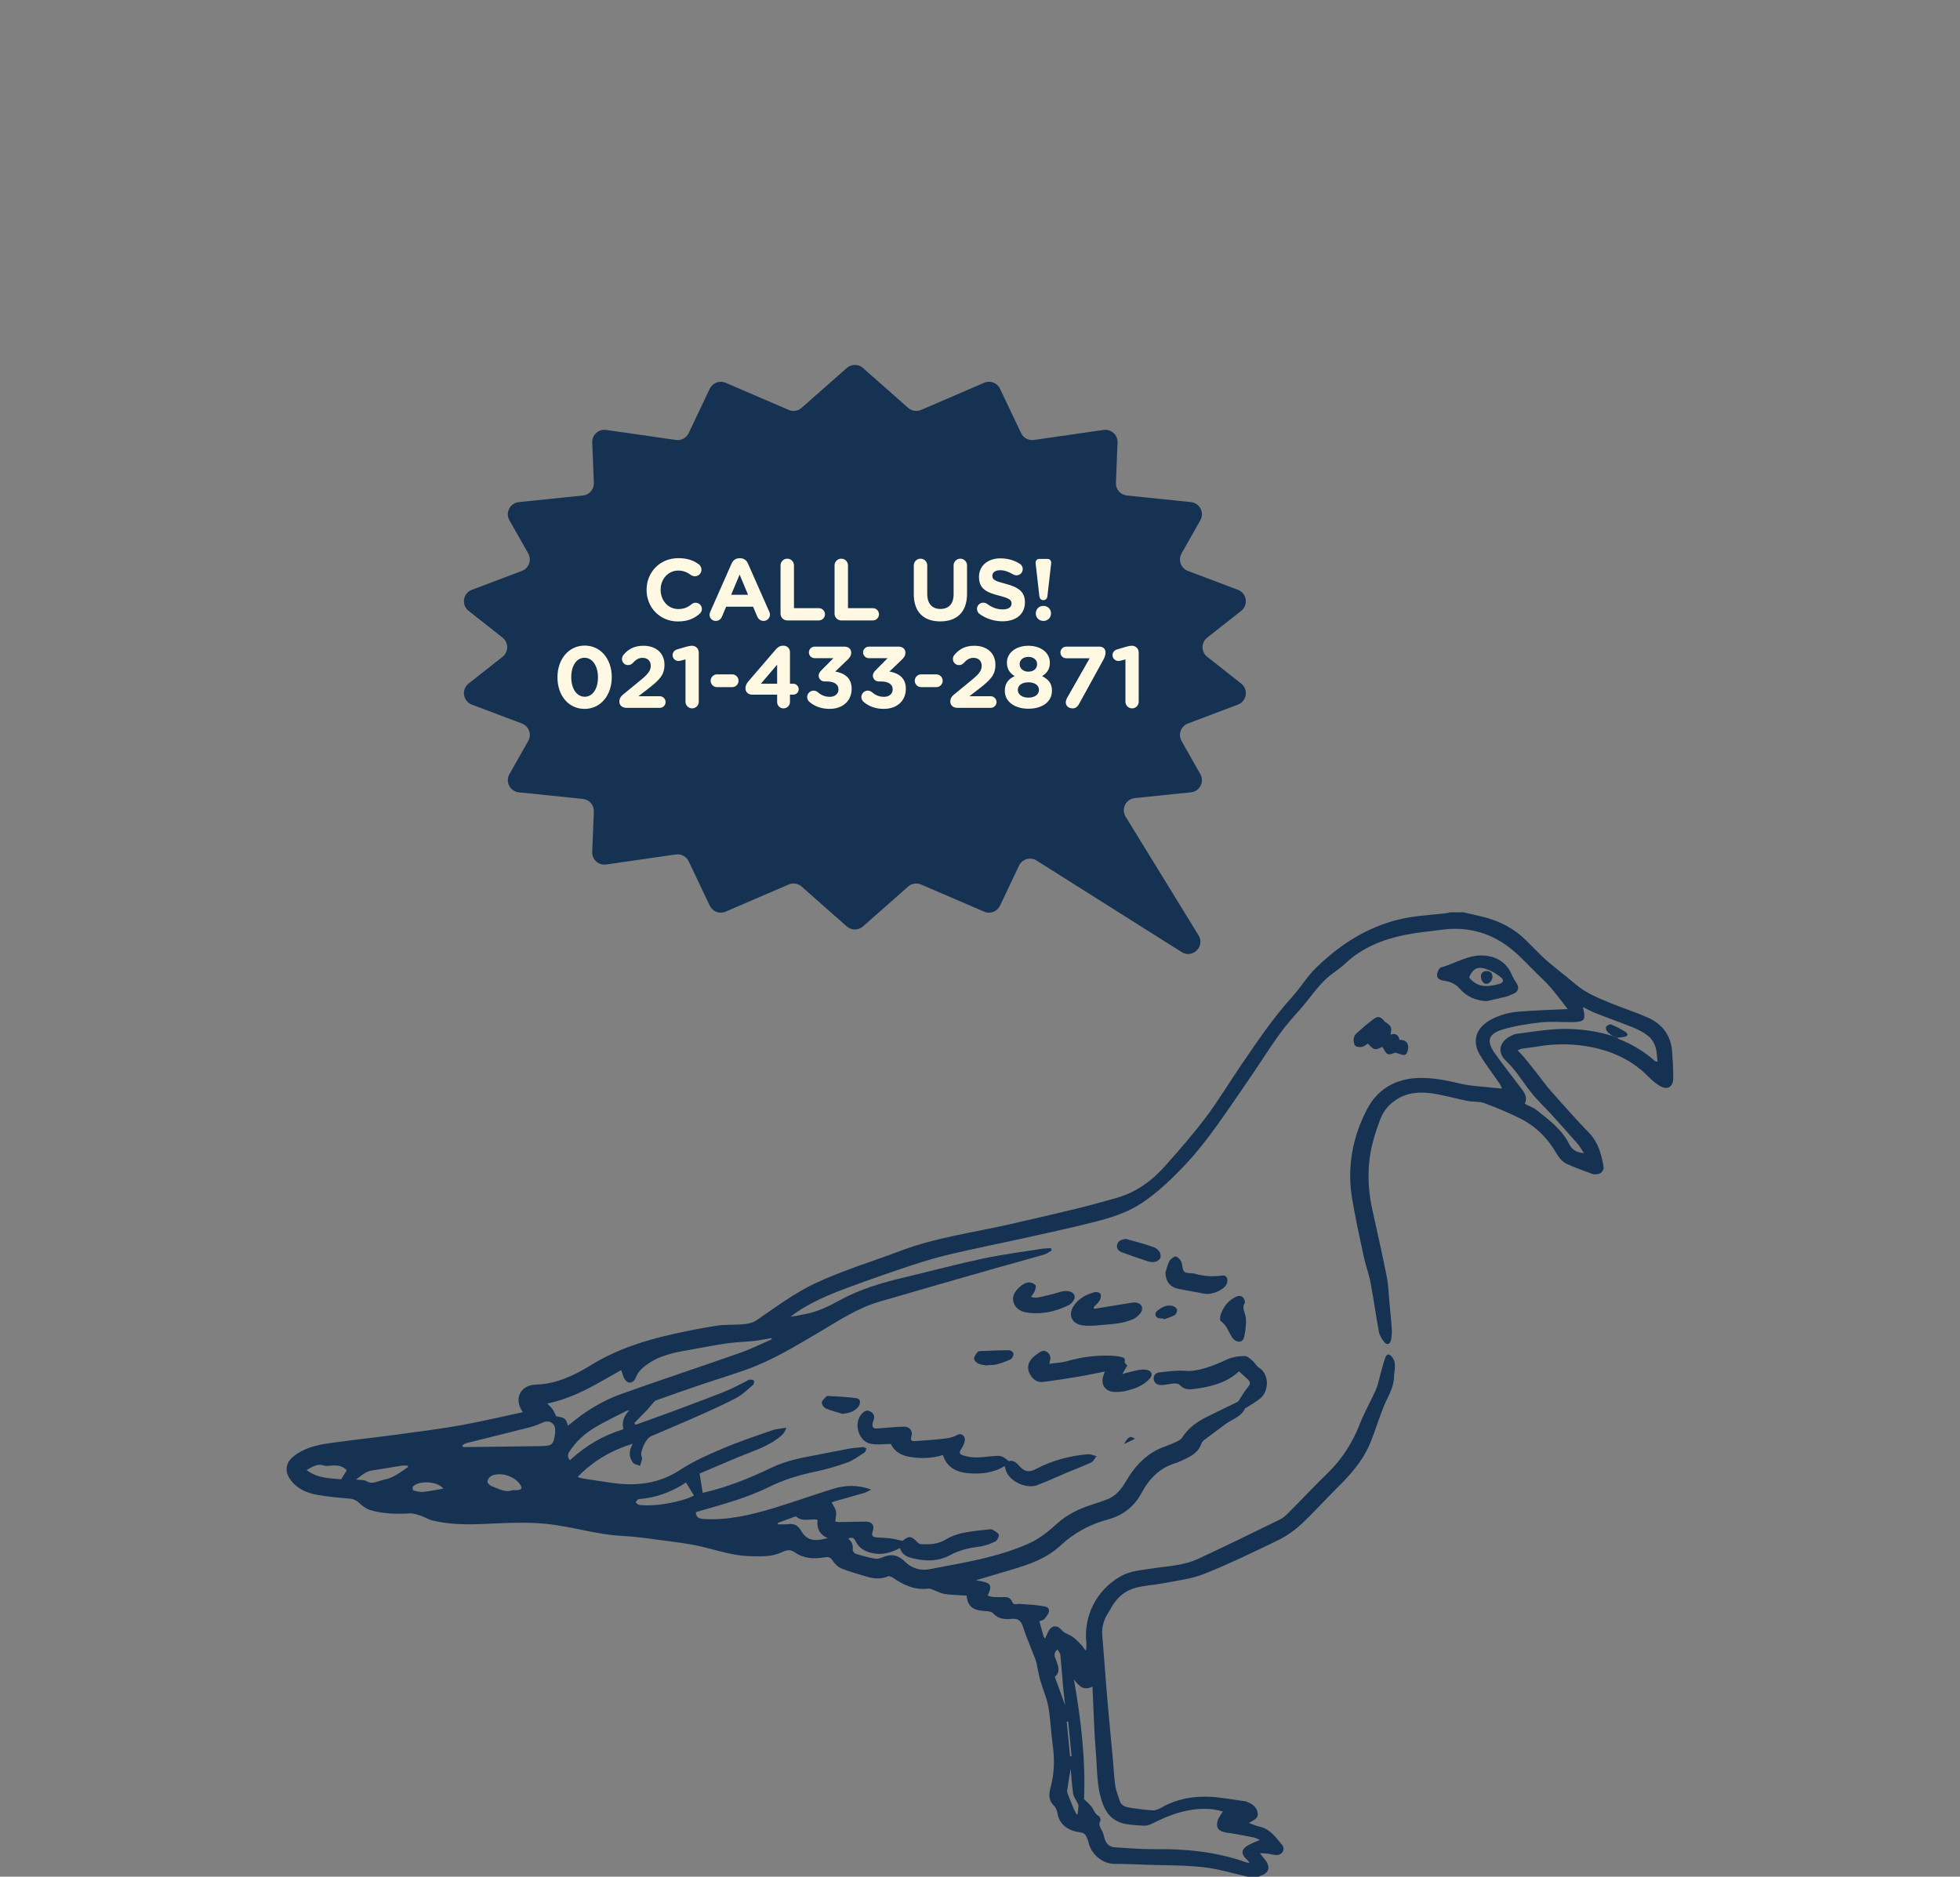 <svg xmlns="http://www.w3.org/2000/svg" fill="none" viewBox="0 0 376 360" height="360" width="376">
<rect x="0" y="0" width="376" height="360" fill="#808080" stroke="none"/>
<g clip-path="url(#clip0_302_2505)">
<path fill="#163253" d="M280.686 175C281.979 175.295 283.28 175.565 284.565 175.892C287.68 176.684 290.462 178.096 292.756 180.384C293.904 181.529 295.02 182.705 296.209 183.804C297.186 184.707 298.245 185.524 299.275 186.373C300.234 187.163 301.226 187.92 302.164 188.735C304.208 190.511 306.679 191.488 309.133 192.486C311.441 193.423 313.823 194.181 316.097 195.188C318.915 196.436 320.557 198.645 320.781 201.775C320.9 203.424 320.998 205.076 320.998 206.728C320.998 208.533 319.897 209.186 318.363 208.275C317.539 207.786 316.8 207.12 316.121 206.433C313.115 203.392 309.363 201.681 305.288 200.866C301.889 200.187 298.383 200.155 294.916 200.753C293.934 200.923 292.937 201.011 291.951 201.162C291.717 201.197 291.501 201.333 291.129 201.481C291.582 201.96 291.979 202.338 292.326 202.757C293.159 203.768 293.974 204.794 294.786 205.821C295.614 206.872 296.387 207.971 297.259 208.981C298.892 210.869 300.573 212.717 302.251 214.567C303.111 215.516 304.008 216.43 304.89 217.358C306.585 219.136 307.196 221.382 307.614 223.702C307.757 224.491 307.162 225.204 306.362 225.251C306.053 225.27 305.712 225.281 305.431 225.178C303.801 224.57 302.153 223.992 300.571 223.271C299.322 222.699 298.734 221.446 298.021 220.343C296.398 217.834 294.262 215.845 291.589 214.529C289.367 213.436 287.073 212.463 284.748 211.605C283.779 211.247 282.635 211.405 281.595 211.2C279.334 210.754 277.11 210.105 274.837 209.76C272.394 209.39 269.936 209.546 267.798 210.976C266.441 211.885 265.398 213.097 264.793 214.695C263.749 217.448 262.897 220.249 262.642 223.179C262.39 226.083 262.597 228.981 263.223 231.842C264.175 236.187 265.161 240.525 266.028 244.888C266.348 246.501 266.384 248.172 266.541 249.819C266.701 251.497 266.886 253.176 266.989 254.859C267.034 255.596 266.989 256.36 266.837 257.081C266.657 257.922 266.03 258.086 265.515 257.414C265.074 256.84 264.646 256.153 264.518 255.461C263.941 252.369 263.532 249.245 262.942 246.154C262.606 244.391 261.969 242.686 261.59 240.93C260.812 237.317 260.026 233.701 259.404 230.058C258.365 223.977 259.434 218.147 262.269 212.74C264.164 209.126 267.383 207.099 271.557 206.813C274.494 206.612 277.317 207.205 280.166 207.871C282.339 208.379 284.618 208.439 286.852 208.697C287.218 208.738 287.585 208.763 288.14 208.814C287.936 208.4 287.821 208.067 287.629 207.788C286.394 205.989 285.039 204.263 283.919 202.396C282.322 199.735 283.129 197.217 285.857 195.679C287.576 194.71 289.45 194.208 291.376 194.053C294.607 193.795 297.849 193.711 300.747 193.57C299.84 192.414 298.732 190.925 297.535 189.51C296.75 188.582 295.859 187.743 294.98 186.9C293.069 185.061 291.301 183.013 289.173 181.468C285.497 178.798 281.269 177.731 276.697 178.333C274.318 178.645 271.917 178.864 269.568 179.332C265.287 180.189 261.319 181.768 258.069 184.833C257.298 185.56 256.42 186.179 255.562 186.808C253.121 188.594 251.562 191.172 249.607 193.391C248.141 195.056 246.644 196.713 245.358 198.515C243.151 201.609 241.141 204.845 238.968 207.965C235.262 213.287 231.767 218.771 227.286 223.514C224.773 226.173 222.138 228.708 219.086 230.745C216.278 232.619 213.067 233.615 209.836 234.433C205.429 235.549 200.978 236.502 196.539 237.486C191.913 238.512 187.267 239.436 182.652 240.51C180.141 241.094 177.651 241.809 175.202 242.616C171.127 243.96 167.072 245.373 163.045 246.856C159.1 248.309 155.194 249.875 151.637 252.579C152.223 252.491 152.647 252.44 153.066 252.363C153.496 252.284 153.918 252.164 154.348 252.09C156.81 251.667 158.978 250.583 161.157 249.388C165.055 247.25 169.315 246.028 173.63 245.003C178.627 243.815 183.593 242.488 188.614 241.417C192.298 240.633 196.049 240.158 199.772 239.566C200.379 239.47 201.001 239.464 201.616 239.419C201.661 239.569 201.706 239.722 201.751 239.872C201.274 240.14 200.828 240.512 200.317 240.659C197.159 241.574 193.983 242.419 190.822 243.322C183.43 245.437 176.037 247.549 168.659 249.709C164.535 250.916 160.989 253.276 157.332 255.436C152.715 258.165 148.127 260.983 143.03 262.782C140.297 263.747 137.522 264.59 134.775 265.52C131.803 266.527 128.835 267.555 125.883 268.618C125.544 268.74 125.295 269.139 125.028 269.431C124.72 269.766 124.458 270.14 124.144 270.468C123.337 271.305 122.511 272.124 121.693 272.952C121.778 273.069 121.863 273.185 121.947 273.302C124.123 272.517 126.306 271.751 128.474 270.944C132.008 269.627 135.544 268.32 139.051 266.933C140.47 266.373 141.812 265.614 143.188 264.944C143.384 264.848 143.573 264.671 143.773 264.66C144.059 264.643 144.459 264.651 144.61 264.822C144.732 264.963 144.668 265.484 144.504 265.624C143.465 266.508 142.472 267.511 141.284 268.14C138.809 269.45 136.24 270.585 133.678 271.725C130.747 273.031 127.78 274.262 124.835 275.54C123.949 275.924 122.82 278.303 123.041 279.244C123.092 279.456 123.197 279.684 123.16 279.883C123.079 280.322 122.922 280.745 122.796 281.174C122.345 280.996 121.744 280.941 121.472 280.614C120.779 279.778 120.626 278.764 121.041 277.715C121.129 277.493 121.226 277.275 121.365 276.946C117.312 278.22 113.829 280.188 110.801 283.333C111.248 283.461 111.491 283.559 111.746 283.599C113.714 283.903 115.678 284.221 117.651 284.487C122.206 285.098 126.472 284.594 130.474 281.965C133.011 280.297 135.854 279.05 138.664 277.855C141.758 276.539 144.958 275.474 148.135 274.364C148.923 274.087 149.797 274.055 150.859 273.87C150.465 275.067 149.733 275.559 149.049 276.055C146.847 277.655 144.251 278.427 141.778 279.456C139.307 280.484 136.851 281.543 134.208 282.667C134.419 283.973 134.615 285.185 134.807 286.374C139.558 285.275 143.801 283.563 147.941 281.566C150.698 280.235 153.664 279.644 156.646 279.101C158.666 278.734 160.672 278.289 162.693 277.924C163.611 277.757 164.548 277.674 165.479 277.599C165.72 277.58 165.975 277.742 166.224 277.821C166.105 278.092 166.063 278.481 165.854 278.615C164.783 279.306 163.735 280.107 162.557 280.537C160.574 281.263 158.523 281.86 156.455 282.291C153.386 282.93 150.431 283.809 147.609 285.204C143.398 287.285 138.875 288.524 134.376 289.807C134.078 289.892 133.784 289.99 133.486 290.084C133.531 290.98 133.944 291.3 134.851 291.364C139.482 291.693 143.901 290.647 148.265 289.335C152.108 288.179 155.892 286.82 159.724 285.622C162.028 284.901 164.463 284.754 167.115 285.744C166.546 286.028 166.209 286.262 165.835 286.371C163.93 286.928 162.012 287.451 160.101 287.995C159.896 288.053 159.705 288.157 159.549 288.221C159.845 288.808 160.256 289.339 160.369 289.926C160.482 290.511 160.299 291.153 160.24 291.853C160.459 291.894 160.693 291.977 160.925 291.973C162.616 291.951 164.305 291.904 165.996 291.881C167.249 291.864 167.82 292.561 167.424 293.735C167.161 294.514 167.338 294.864 168.143 294.915C169.015 294.971 169.892 294.986 170.759 295.096C171.511 295.192 172.25 295.391 173.138 295.576C174.409 294.555 174.833 294.591 176.052 295.912C176.201 296.074 176.471 296.198 176.691 296.21C178.328 296.289 179.937 296.227 181.404 295.335C183.926 293.801 186.81 293.742 189.617 293.389C189.864 293.359 190.17 293.313 190.36 293.424C190.824 293.697 191.483 293.991 191.595 294.403C191.693 294.772 191.274 295.545 190.89 295.724C189.892 296.187 188.807 296.581 187.721 296.71C185.807 296.94 184.002 297.386 182.298 298.303C179.9 299.594 177.381 299.522 174.821 298.852C173.786 298.581 172.987 298.069 172.638 296.955C170.884 297.898 169.083 298.38 167.138 297.887C165.852 297.559 164.761 296.931 164.161 295.687C163.847 295.034 163.441 294.774 162.725 295.165C163.424 295.72 163.69 296.415 163.585 297.311C163.556 297.542 163.909 297.975 164.167 298.056C165.358 298.427 166.571 298.758 167.796 298.989C168.25 299.076 168.808 298.956 169.242 298.76C170.893 298.018 172.256 298.229 173.585 299.552C174.882 300.843 176.539 301.374 178.405 301.001C182.009 300.282 185.647 299.701 189.206 298.807C192.041 298.094 194.88 297.217 197.529 296.003C199.444 295.124 201.184 293.72 202.762 292.288C204.843 290.398 207.259 289.307 209.874 288.501C210.675 288.255 211.463 287.957 212.253 287.673C214.036 287.033 215.113 285.686 216.034 284.099C217.801 281.062 220.14 278.626 223.573 277.439C224.31 277.183 225.034 276.878 225.735 276.537C226.119 276.351 226.564 276.118 226.775 275.777C227.931 273.921 229.633 272.734 231.528 271.783C233.467 270.81 235.433 269.894 237.381 268.938C237.539 268.859 237.654 268.667 237.76 268.507C238.253 267.767 238.674 266.967 239.241 266.29C239.939 265.456 239.986 265.17 239.185 264.425C238.708 263.981 238.223 263.544 237.701 263.066C235.17 265.368 232.003 266.1 228.713 266.486C227.774 266.597 226.943 266.384 226.255 265.618C226.044 265.383 225.488 265.373 225.1 265.4C224.33 265.454 223.569 265.682 222.8 265.695C222.066 265.708 221.407 265.356 221.326 264.547C221.248 263.781 221.723 263.311 222.498 263.247C224.078 263.115 225.678 262.818 227.237 262.959C228.604 263.085 229.848 262.827 231.081 262.466C232.449 262.065 233.797 261.54 235.079 260.913C236.265 260.333 237.511 260.123 238.768 260.123C239.271 260.123 239.82 260.633 240.267 261.007C240.712 261.38 240.977 261.993 241.454 262.294C243.641 263.674 243.385 266.907 241.78 268.241C240.951 268.93 239.982 269.453 239.073 270.048C239 270.097 238.866 270.105 238.838 270.167C238.073 271.864 236.265 272.263 234.957 273.28C233.652 274.292 232.299 275.241 230.988 276.244C230.751 276.424 230.534 276.709 230.442 276.989C229.95 278.461 228.762 279.195 227.48 279.821C226.809 280.151 226.123 280.474 225.412 280.696C222.411 281.634 220.425 283.698 218.996 286.382C217.591 289.019 215.386 290.712 212.564 291.469C209.071 292.406 206.028 294.053 203.403 296.509C200.764 298.978 197.448 300.085 194.089 301.097C191.745 301.805 189.397 302.49 187.219 303.137C190.107 303.568 190.452 303.954 189.474 306.086C189.864 306.184 190.222 306.335 190.588 306.356C191.276 306.395 191.97 306.363 192.66 306.357C193.335 306.354 193.881 306.521 194.149 307.24C194.454 308.055 195.172 307.605 195.704 307.667C196.615 307.775 197.533 307.793 198.447 307.872C198.91 307.912 199.367 308.021 199.83 308.068C200.477 308.136 201.261 308.238 201.24 308.985C201.225 309.525 200.733 310.093 200.351 310.567C200.164 310.799 199.746 310.844 199.386 310.991C199.655 311.96 199.915 312.912 200.187 313.861C200.219 313.972 200.313 314.062 200.481 314.32C200.711 313.816 200.89 313.424 201.069 313.033C201.614 311.83 202.733 311.606 203.584 312.613C204.074 313.195 204.683 313.396 205.314 313.714C206.157 314.14 206.824 314.936 207.516 315.624C207.787 315.895 207.919 316.306 208.345 316.639C208.37 316.153 208.46 315.662 208.406 315.186C207.812 309.946 210.396 304.953 215.016 302.351C216.79 301.351 218.76 301.223 220.692 300.917C223.765 300.431 226.951 300.365 229.818 299.038C235.104 296.592 240.331 294.021 245.566 291.467C246.141 291.187 246.655 290.728 247.113 290.266C249.675 287.688 252.161 285.033 254.768 282.501C257.538 279.814 259.496 276.661 260.897 273.082C261.768 270.859 262.967 268.767 263.951 266.585C264.301 265.808 264.454 264.94 264.689 264.112C265.044 262.863 265.323 261.585 265.773 260.371C266.041 259.646 266.544 259.678 267.036 260.294C267.985 261.476 267.455 262.791 267.43 264.077C267.389 266.23 266.205 267.95 265.436 269.837C264.437 272.288 263.717 274.857 262.654 277.277C261.253 280.467 258.927 283.019 256.471 285.454C254.161 287.745 251.994 290.184 249.609 292.391C248.299 293.605 246.77 294.68 245.166 295.461C240.508 297.73 235.829 299.987 231.022 301.91C228.576 302.889 225.844 303.181 223.226 303.7C221.484 304.046 219.684 304.122 217.967 304.549C215.844 305.078 214.27 306.45 213.192 308.362C213.024 308.661 212.864 308.966 212.675 309.254C211.797 310.598 211.32 312.034 211.459 313.671C211.725 316.778 211.932 319.891 212.178 323C212.311 324.713 212.464 326.425 212.62 328.136C212.915 331.369 213.22 334.602 213.518 337.836C213.663 339.42 213.731 341.014 213.963 342.586C214.102 343.525 214.502 344.425 214.768 345.349C215.088 346.459 216.027 346.66 216.96 346.798C218.379 347.007 219.806 347.216 221.237 347.266C221.803 347.287 222.425 346.96 222.947 346.664C225.699 345.106 228.713 344.568 231.792 344.662C234.18 344.735 236.555 345.228 238.934 345.542C239.083 345.563 239.222 345.657 239.369 345.712C240.37 346.086 241.136 346.722 241.277 347.818C241.415 348.889 240.436 349.145 239.581 349.702C240.353 349.969 240.985 350.259 241.648 350.404C243.665 350.844 244.734 352.459 245.926 353.868C246.64 354.712 246.024 355.818 244.904 355.843C244.355 355.856 243.803 355.662 243.249 355.59C242.812 355.534 242.369 355.523 241.69 355.476C242.178 356.102 242.485 356.484 242.776 356.876C243.765 358.208 243.415 359.302 241.844 359.812C241.711 359.855 241.59 359.938 241.462 360.002H239.388C236.542 359.371 233.724 358.494 230.843 358.173C227.303 357.777 223.712 357.838 220.142 357.713C218.012 357.64 215.88 357.54 213.748 357.538C211.32 357.536 209.263 355.47 208.839 353.498C208.749 353.078 208.579 352.666 208.394 352.276C208.136 351.732 207.719 351.559 207.073 351.469C205.158 351.205 203.203 350.2 202.82 347.648C202.745 347.148 202.422 346.613 202.064 346.239C201.026 345.153 201.271 343.884 201.585 342.701C202.304 339.989 202.319 337.29 201.925 334.535C201.585 332.161 201.538 329.741 201.11 327.387C200.797 325.661 200.04 324.018 199.555 322.319C199.25 321.25 199.09 320.139 198.85 319.05C198.784 318.75 198.688 318.457 198.577 318.173C197.991 316.676 197.387 315.186 196.809 313.688C196.543 312.997 196.358 312.273 196.064 311.593C195.721 310.799 195.148 310.451 194.2 310.534C192.873 310.648 191.572 310.662 190.501 309.463C190.109 309.022 189.11 309.084 188.379 308.994C186.433 308.751 185.66 308.025 185.412 306.073C184.03 305.983 182.624 305.979 181.246 305.77C180.424 305.646 179.651 305.198 178.85 304.91C178.601 304.822 178.326 304.692 178.083 304.726C175.521 305.076 173.385 304.076 171.355 302.686C171.081 302.497 170.627 302.275 170.39 302.377C168.974 302.983 167.575 302.831 166.175 302.411C164.597 301.939 162.995 301.513 161.473 300.894C160.795 300.619 160.142 300.013 159.747 299.388C159.321 298.715 158.895 298.606 158.201 298.732C156.203 299.093 154.208 298.989 152.517 297.809C151.573 297.151 150.876 297.33 150.014 297.745C148.114 298.668 146.061 298.557 144.035 298.523C140.817 298.47 137.788 297.45 134.696 296.707C132.157 296.097 129.537 295.811 126.941 295.463C124.4 295.122 121.851 294.759 119.293 294.623C114.332 294.36 109.591 292.781 104.686 292.306C101.613 292.009 98.486 292.081 95.395 292.222C91.227 292.412 87.072 292.673 82.972 291.669C82.167 291.471 81.438 290.985 80.642 290.729C79.96 290.509 79.227 290.272 78.529 290.312C75.979 290.453 73.447 290.391 70.995 289.664C70.225 289.436 69.515 288.861 68.904 288.303C68.365 287.81 67.856 287.539 67.108 287.479C65.025 287.308 62.934 287.116 60.877 286.755C58.845 286.397 56.985 285.592 55.705 283.832C54.585 282.292 54.777 280.627 56.234 279.432C58.242 277.787 60.672 277.196 63.147 276.848C67.539 276.229 71.95 275.754 76.346 275.165C80.363 274.627 84.388 274.115 88.375 273.404C92.345 272.694 96.273 271.751 100.309 270.893C98.503 268.4 99.757 265.701 102.786 265.607C106.826 265.481 110.256 263.783 113.512 261.784C118.302 258.845 123.514 257.181 128.913 255.956C131.737 255.316 134.583 254.755 137.443 254.309C139.011 254.064 140.632 254.17 142.223 254.047C143.281 253.967 144.253 253.859 145.26 253.172C148.915 250.673 152.519 247.969 156.502 246.115C161.739 243.678 167.325 241.995 172.744 239.946C179.493 237.392 186.629 236.453 193.61 234.866C197.83 233.906 202.051 232.939 206.257 231.913C208.941 231.258 211.612 230.536 214.266 229.77C217.982 228.699 221.001 226.495 223.522 223.651C226.221 220.608 228.915 217.542 231.354 214.294C233.803 211.031 235.901 207.508 238.212 204.137C241.23 199.737 244.195 195.299 247.799 191.326C249.434 189.525 250.699 187.368 252.433 185.68C257.854 180.403 264.135 176.669 271.826 175.757C273.657 175.54 275.495 175.384 277.329 175.188C277.628 175.156 277.923 175.068 278.219 175.004C279.035 175.004 279.853 175.004 280.669 175.004L280.686 175ZM310.274 199.061C310.359 199.142 310.428 199.259 310.53 199.3C313.081 200.311 315.411 201.679 317.458 203.518C317.554 203.604 317.729 203.602 317.976 203.67C317.85 202.658 317.863 201.698 317.582 200.832C317.345 200.096 316.896 199.319 316.312 198.832C315.49 198.145 314.502 197.599 313.505 197.191C311.09 196.201 308.621 195.342 306.189 194.392C305.367 194.07 304.59 193.634 303.65 193.182C303.746 193.594 303.814 193.824 303.851 194.061C304.102 195.628 303.867 195.918 302.232 196.048C301.951 196.071 301.667 196.073 301.386 196.075C299.44 196.078 297.474 195.909 295.553 196.123C293.118 196.394 290.656 196.776 288.313 197.471C285.457 198.316 285.084 199.722 286.818 202.133C288.366 204.286 289.998 206.378 291.606 208.488C292.351 209.465 293.152 210.41 292.498 211.731C293.308 212.152 294.13 212.437 294.777 212.945C297.176 214.832 299.644 216.665 301.058 219.513C301.569 220.542 302.462 221.105 303.859 221.195C303.378 220.484 303.052 219.878 302.611 219.374C300.969 217.493 299.301 215.636 297.621 213.79C296.34 212.382 294.931 211.078 293.749 209.595C292.125 207.555 290.82 205.294 288.878 203.463C287.15 201.832 287.653 199.852 289.789 198.739C290.143 198.555 290.53 198.374 290.918 198.322C293.393 197.994 295.865 197.59 298.353 197.431C301.448 197.234 304.536 197.516 307.567 198.231C308.168 198.372 308.756 198.561 309.352 198.728C309.661 198.841 309.968 198.954 310.278 199.067L310.274 199.061ZM234.583 347.49C232.059 346.721 229.445 346.894 226.894 347.511C225.164 347.931 223.475 348.625 221.869 349.406C221.037 349.811 220.293 350.274 219.343 350.212C218.44 350.151 217.535 350.104 216.638 349.999C214.257 349.719 212.59 348.635 211.646 346.258C210.34 342.968 210.507 339.524 210.225 336.136C209.878 331.966 209.783 327.773 209.576 323.525C207.883 324.423 206.946 323.391 206.015 322.17C207.376 329.888 208.289 337.606 207.957 345.119C208.6 345.772 209.18 346.199 209.538 346.768C209.908 347.355 210.091 348.021 210.803 348.373C211.009 348.473 211.195 349.069 211.086 349.267C210.607 350.123 211.207 350.686 211.499 351.352C211.67 351.746 211.765 352.175 211.87 352.594C212.134 353.637 212.828 354.301 213.882 354.363C216.37 354.51 218.86 354.745 221.348 354.71C227.396 354.625 233.328 355.203 239.062 357.243C239.219 357.299 239.394 357.303 239.711 357.359C239.535 357.113 239.469 356.974 239.364 356.88C237.935 355.617 238.02 354.713 239.692 353.831C240.276 353.522 240.9 353.293 241.686 352.948C241.2 352.741 240.902 352.549 240.582 352.487C238.811 352.146 237.043 351.779 235.258 351.533C233.841 351.337 233.2 350.645 233.577 349.284C233.746 348.67 234.208 348.138 234.579 347.494L234.583 347.49ZM108.954 273.477C109.122 273.353 109.221 273.285 109.314 273.208C112.273 270.714 115.55 268.703 119.18 267.404C126.768 264.692 134.423 262.168 142.025 259.494C144.086 258.769 146.052 257.778 148.059 256.908C148.029 256.831 147.999 256.754 147.969 256.677C146.902 256.861 145.841 257.098 144.768 257.217C142.936 257.416 141.081 257.45 139.26 257.717C136.615 258.107 133.995 258.656 131.36 259.108C128.321 259.629 125.403 260.441 123.073 262.599C122.596 263.04 122.21 263.649 121.968 264.253C121.572 265.243 120.649 265.577 119.972 264.754C119.555 264.25 119.433 263.503 119.161 262.819C114.796 265.281 110.377 268.132 104.988 269.231C105.397 269.664 105.753 269.96 106.004 270.327C106.279 270.729 106.458 271.198 106.692 271.665C108.462 272.022 108.496 272.049 108.956 273.477H108.954ZM88.686 277.267C88.727 277.373 88.769 277.478 88.812 277.584C89.147 277.584 89.483 277.587 89.82 277.584C94.478 277.525 99.136 277.473 103.794 277.399C105.932 277.365 106.164 277.141 106.477 275.022C106.513 274.776 106.499 274.522 106.501 274.273C106.513 273.059 105.389 272.35 104.277 272.824C103.421 273.189 102.55 273.556 101.653 273.786C97.596 274.823 93.528 275.807 89.468 276.827C89.189 276.897 88.948 277.119 88.689 277.269L88.686 277.267ZM109.338 280.111C112.305 277.352 115.682 275.346 119.572 274.173C119.295 272.807 119.616 271.635 120.743 270.543C120.39 270.611 120.26 270.605 120.159 270.658C118.106 271.723 115.996 272.694 114.025 273.891C112.121 275.049 110.469 276.545 109.237 278.455C108.856 279.044 108.828 279.509 109.34 280.109L109.338 280.111ZM131.576 284.346C131.699 284.368 131.659 284.348 131.642 284.361C128.864 286.196 125.844 287.327 122.502 287.575C122.298 287.59 122.119 287.967 121.929 288.176C122.142 288.345 122.336 288.633 122.568 288.665C125.478 289.085 130.649 288.17 133.126 286.886C132.645 286.098 132.159 285.3 131.578 284.348L131.576 284.346ZM156.836 291.605C156.687 291.522 156.663 291.495 156.634 291.493C155.337 291.339 153.926 291.981 152.755 290.923C152.693 290.867 152.506 290.916 152.393 290.957C151.332 291.345 150.272 291.744 149.213 292.139C149.22 292.226 149.23 292.314 149.237 292.401C149.812 292.401 150.393 292.455 150.96 292.389C152.493 292.214 153.034 292.525 153.835 293.876C154.131 294.375 154.614 294.862 155.128 295.116C156.316 295.702 157.551 295.306 158.798 295.058C157.23 294.386 156.659 293.191 156.836 291.605ZM78.28 281.404C78.263 281.319 78.246 281.233 78.229 281.148C77.835 281.148 77.434 281.097 77.051 281.158C75.145 281.451 73.249 281.801 71.341 282.078C70.103 282.257 69.319 283.085 68.303 283.821C69.104 283.924 69.831 283.821 70.301 284.12C71.124 284.645 71.826 284.38 72.587 284.157C72.974 284.045 73.351 283.894 73.745 283.821C75.522 283.487 76.857 282.368 78.282 281.404H78.28ZM98.313 285.851C98.771 285.851 99.023 285.878 99.268 285.847C100.113 285.742 100.237 285.467 99.779 284.771C98.722 283.162 96.047 282.304 94.29 283.102C93.921 283.269 93.545 283.792 93.506 284.186C93.478 284.462 93.956 284.942 94.307 285.078C95.655 285.597 96.972 286.39 98.313 285.851ZM58.819 281.993C60.972 283.632 63.307 283.553 65.441 283.774C65.888 283.06 66.225 282.524 66.525 282.044C65.714 281.165 64.689 281.048 63.596 281.135C63.102 281.175 62.555 281.278 62.112 281.124C60.862 280.689 59.976 281.357 58.817 281.993H58.819ZM85.034 285.554C84.007 284.148 80.354 283.909 79.191 285.189C79.081 285.309 79.21 285.887 79.311 285.913C79.933 286.068 80.593 286.246 81.217 286.184C82.478 286.056 83.724 285.78 85.034 285.554ZM204.351 327.167C204.228 326.132 204.076 325.057 203.978 323.98C203.781 321.807 203.636 319.629 203.418 317.459C203.382 317.111 203.069 316.791 202.858 316.413C201.957 317.186 202.371 317.841 202.617 318.508C203.031 319.637 203.478 320.779 202.351 321.645C203.031 323.527 203.693 325.352 204.349 327.169L204.351 327.167ZM206.551 348.079C206.613 348.046 206.675 348.01 206.735 347.976C206.788 347.456 206.862 346.937 206.886 346.418C206.894 346.239 206.798 346.045 206.717 345.874C206.432 345.277 205.961 344.714 205.87 344.093C205.619 342.409 205.529 340.7 205.399 339.29C205.197 340.495 204.924 341.974 204.722 343.465C204.677 343.792 204.856 344.167 204.984 344.498C205.314 345.356 205.663 346.207 206.023 347.054C206.174 347.408 206.373 347.741 206.551 348.081V348.079ZM205.286 336.929C205.38 336.912 205.472 336.895 205.567 336.878C205.348 334.665 205.129 332.453 204.911 330.24C204.82 330.249 204.73 330.257 204.637 330.266C204.852 332.487 205.069 334.708 205.284 336.93L205.286 336.929Z"></path>
<path fill="#163253" d="M192.731 281.223C190.53 282.59 188.045 282.827 185.54 282.58C183.38 282.368 181.602 281.395 180.886 279.116C178.699 279.799 176.492 279.829 174.29 279.42C172.757 279.136 171.517 278.344 170.903 276.989C169.545 276.989 168.213 277.204 166.98 276.944C164.629 276.447 163.685 272.924 165.327 271.192C165.785 270.709 166.314 270.374 166.984 270.769C167.624 271.147 167.873 271.699 167.575 272.433C167.506 272.604 167.445 272.783 167.41 272.963C167.276 273.637 167.436 274.091 168.247 274.027C168.931 273.972 169.613 273.901 170.297 273.855C171.37 273.782 172.441 273.682 173.513 273.671C174.484 273.662 175.165 274.537 174.848 275.478C174.552 276.357 174.938 276.488 175.625 276.439C177.3 276.317 178.98 276.214 180.65 276.022C181.681 275.903 182.716 275.818 183.672 275.233C184.315 274.84 185.148 275.393 185.105 276.168C185.073 276.741 184.794 277.35 184.471 277.843C183.964 278.619 183.943 278.927 184.826 279.204C185.615 279.451 186.475 279.575 187.303 279.573C188.426 279.573 189.548 279.383 190.673 279.309C191.171 279.277 191.708 279.223 192.164 279.372C192.622 279.522 193.001 279.914 193.568 280.303C194.132 280.062 194.764 280.352 195.342 281.001C196.534 282.334 197.28 282.554 198.858 281.728C201.953 280.109 205.246 279.262 208.696 278.963C209.235 278.916 209.803 279.202 210.357 279.334C210.019 279.744 209.765 280.331 209.331 280.535C207.699 281.297 206.006 281.925 204.342 282.624C202.536 283.38 200.767 284.233 198.931 284.905C197.003 285.61 194.092 284.357 193.156 282.524C192.952 282.125 192.871 281.662 192.73 281.222L192.731 281.223Z"></path>
<path fill="#163253" d="M201.303 261.617C202.538 261.438 203.689 261.4 204.764 261.092C207.588 260.279 210.449 259.929 213.377 260.072C213.903 260.098 214.442 260.132 214.945 260.269C215.377 260.386 215.993 260.433 215.746 261.231C215.693 261.402 216.07 261.707 216.249 261.952C215.972 262.424 215.703 262.883 215.296 263.576C216.421 263.284 217.298 263.011 218.195 262.84C218.77 262.731 219.392 262.667 219.957 262.77C221.011 262.964 221.228 263.768 220.483 264.549C219.247 265.846 217.633 266.429 215.946 266.822C215.284 266.977 214.581 267.029 213.899 267.016C212.017 266.982 211.066 265.578 211.691 263.83C211.75 263.664 211.808 263.501 211.951 263.094C210.147 263.448 208.519 263.806 206.877 264.08C204.639 264.455 202.394 264.803 200.144 265.091C198.905 265.249 198.081 264.562 197.529 263.499C196.962 262.409 197.21 261.429 197.978 260.572C198.366 260.139 198.867 259.795 199.35 259.458C199.838 259.118 200.377 258.965 200.911 259.392C201.423 259.803 201.625 260.322 201.433 260.969C201.391 261.109 201.374 261.255 201.301 261.619L201.303 261.617Z"></path>
<path fill="#163253" d="M285.154 192.051C283.075 191.915 281.38 191.2 280.036 189.668C279.265 188.789 278.294 188.309 277.131 188.153C276.469 188.065 275.695 187.833 275.676 187.086C275.663 186.57 276.058 185.68 276.439 185.579C279.254 184.82 281.814 182.998 284.875 183.307C287.224 183.544 289.043 184.681 290.006 186.968C290.277 187.609 290.679 188.2 291.05 188.795C291.457 189.45 291.18 190.299 290.46 190.57C289.976 190.752 289.52 191.031 289.024 191.159C287.742 191.488 286.447 191.759 285.156 192.053L285.154 192.051ZM281.827 187.489C283.41 189.518 285.44 189.326 287.503 188.769C288.451 188.513 288.596 188.01 287.846 187.41C287.043 186.766 286.096 186.22 285.124 185.887C283.446 185.313 282.558 185.818 281.825 187.489H281.827Z"></path>
<path fill="#163253" d="M209.884 251.066C211.897 250.739 213.908 250.404 215.923 250.09C216.619 249.98 217.352 249.764 218.016 249.883C219.081 250.075 219.433 250.999 218.804 251.87C218.442 252.371 217.889 252.819 217.324 253.069C215.297 253.967 213.09 253.999 210.93 254.204C209.793 254.313 208.607 254.411 207.499 254.207C205.514 253.844 204.869 252.139 206.006 250.464C206.956 249.062 208.392 248.294 209.991 247.869C210.332 247.779 210.99 247.948 211.109 248.191C211.269 248.516 211.165 249.098 210.964 249.446C210.675 249.943 210.196 250.331 209.799 250.765C209.827 250.865 209.857 250.967 209.885 251.066H209.884Z"></path>
<path fill="#163253" d="M267.674 201.931C267.325 202.01 266.66 202.381 266.22 202.202C265.766 202.018 265.529 201.297 265.204 200.823C264.835 200.943 264.241 201.335 263.726 201.25C263.244 201.169 262.848 200.584 262.377 200.189C262.139 200.339 261.781 200.704 261.361 200.796C260.929 200.891 260.296 200.875 260.013 200.621C259.726 200.362 259.653 199.744 259.681 199.295C259.706 198.924 259.934 198.478 260.215 198.226C261.304 197.249 262.407 196.274 263.594 195.423C264.403 194.844 264.933 195.064 265.625 195.947C265.677 196.014 265.762 196.058 265.838 196.107C266.925 196.818 267.054 197.13 266.75 198.467C267.743 198.128 268.309 198.523 268.475 199.488C269.444 199.428 270.083 199.889 270.151 200.759C270.192 201.288 269.953 202.144 269.585 202.319C269.167 202.518 268.464 202.121 267.674 201.935V201.931Z"></path>
<path fill="#163253" d="M223.573 244.077C223.831 243.324 223.988 242.511 224.385 241.839C224.625 241.434 225.373 240.926 225.65 241.041C226.123 241.239 226.64 241.852 226.725 242.36C227.026 244.15 226.96 244.161 228.785 244.259C228.847 244.263 228.915 244.25 228.972 244.267C230.77 244.82 232.58 244.941 234.461 244.679C235.381 244.551 235.754 245.513 235.256 246.422C234.661 247.508 232.468 248.426 231.055 248.17C229.439 247.876 227.827 247.566 226.212 247.269C224.483 246.95 223.631 245.882 223.569 244.077H223.573Z"></path>
<path fill="#163253" d="M197.806 248.748C198.745 249.141 199.55 248.785 200.324 248.631C201.446 248.407 202.541 248.053 203.65 247.754C203.74 247.73 203.833 247.707 203.925 247.692C205.011 247.517 205.876 247.833 206.127 248.492C206.33 249.03 205.797 249.992 204.918 250.413C202.39 251.625 199.729 252.214 196.926 251.77C195.212 251.499 194.204 250.285 194.355 248.853C194.479 247.651 196.264 245.951 197.47 245.996C197.887 246.011 198.436 246.245 198.658 246.563C198.822 246.798 198.609 247.353 198.466 247.728C198.34 248.061 198.077 248.343 197.808 248.748H197.806Z"></path>
<path fill="#163253" d="M238.838 249.93C238.099 250.846 238.908 251.814 239 252.839C239.108 254.023 238.923 255.261 238.689 256.439C238.493 257.426 237.658 257.629 236.823 257.04C236.772 257.004 236.712 256.976 236.67 256.931C235.714 255.871 235.518 254.281 234.197 253.449C234.014 253.334 234.027 252.719 234.122 252.384C234.597 250.713 235.616 249.444 237.2 248.71C238.048 248.317 238.802 248.855 238.84 249.93H238.838Z"></path>
<path fill="#163253" d="M215.959 237.648C217.74 238.163 219.554 238.589 221.29 239.225C222.41 239.635 222.879 240.642 222.576 241.329C222.287 241.982 221.296 242.3 220.242 241.965C218.613 241.448 217.007 240.866 215.395 240.298C214.692 240.049 214.123 239.618 214.304 238.79C214.481 237.985 215.154 237.796 215.957 237.65L215.959 237.648Z"></path>
<path fill="#163253" d="M161.641 271.219C160.555 270.882 159.44 270.617 158.401 270.171C158.035 270.014 157.637 269.412 157.656 269.032C157.675 268.64 158.175 268.264 158.484 267.901C158.554 267.82 158.714 267.769 158.827 267.777C160.674 267.901 162.533 267.955 164.361 268.213C165.089 268.317 165.166 269.239 164.631 269.888C163.866 270.816 162.838 271.061 161.641 271.219Z"></path>
<path fill="#163253" d="M189.435 261.957C188.858 261.846 188.239 261.828 187.715 261.596C187.348 261.434 186.903 261.009 186.861 260.659C186.816 260.288 187.176 259.844 187.425 259.475C187.531 259.317 187.795 259.189 187.992 259.18C189.878 259.097 191.763 259.014 193.65 259.012C193.927 259.012 194.43 259.437 194.432 259.669C194.436 260.034 194.192 260.585 193.893 260.736C193.044 261.16 192.13 261.474 191.212 261.726C190.652 261.878 190.038 261.835 189.448 261.878C189.444 261.905 189.44 261.931 189.436 261.956L189.435 261.957Z"></path>
<path fill="#163253" d="M223.179 252.937C222.868 252.913 222.544 252.931 222.248 252.85C221.633 252.683 221.433 251.943 221.912 251.531C222.759 250.805 223.722 250.255 224.887 250.494C225.243 250.568 225.718 250.91 225.801 251.221C225.882 251.522 225.631 252.109 225.352 252.271C224.704 252.643 223.952 252.834 223.241 253.097C223.22 253.044 223.198 252.992 223.177 252.937H223.179Z"></path>
<path fill="#163253" d="M215.624 277.019C216.476 275.534 216.79 275.374 217.737 275.993C216.934 276.383 216.28 276.701 215.624 277.019Z"></path>
<path fill="#163253" d="M309.347 198.722C308.988 198.435 308.568 198.195 308.293 197.844C308.116 197.618 307.997 197.115 308.127 196.935C308.308 196.686 308.832 196.421 309.06 196.517C310.021 196.918 310.983 197.369 311.833 197.96C312.442 198.384 312.299 198.754 311.569 198.903C311.145 198.99 310.706 199.01 310.274 199.059C309.965 198.946 309.658 198.833 309.349 198.721L309.347 198.722Z"></path>
<path fill="#163253" d="M284.093 187.15C284.159 186.648 284.539 186.284 285.186 186.271C285.834 186.258 286.277 186.616 286.315 187.263C286.358 188.001 285.721 188.733 285.148 188.731C284.547 188.729 284.083 188.104 284.091 187.148L284.093 187.15Z"></path>
</g>
<g clip-path="url(#clip1_302_2505)">
<path fill="#163253" d="M165.547 70.586L174.219 78.239C174.897 78.839 175.859 78.992 176.69 78.635L188.801 73.424C189.957 72.927 191.298 73.433 191.839 74.57L195.885 83.082C196.326 84.009 197.317 84.54 198.332 84.396L211.716 82.471C213.165 82.263 214.446 83.423 214.387 84.888L214.074 92.621C214.024 93.859 214.944 94.921 216.173 95.049L228.471 96.317C230.152 96.491 231.1 98.336 230.266 99.807L226.666 106.161C225.956 107.413 226.531 109.006 227.877 109.514L237.483 113.143C239.19 113.789 239.537 116.055 238.102 117.183L231.591 122.307C230.399 123.246 230.399 125.056 231.591 125.996L238.102 131.121C239.537 132.249 239.187 134.515 237.483 135.16L227.877 138.79C226.531 139.298 225.958 140.891 226.666 142.143L230.266 148.496C231.1 149.968 230.152 151.815 228.471 151.986L217.693 153.096C215.977 153.273 215.033 155.186 215.938 156.66L229.922 179.418C231.221 181.533 228.777 183.957 226.68 182.632L198.852 165.071C197.667 164.322 196.093 164.778 195.492 166.046L191.837 173.733C191.295 174.871 189.954 175.376 188.798 174.88L176.688 169.669C175.857 169.312 174.895 169.465 174.216 170.065L165.544 177.718C164.66 178.498 163.333 178.498 162.449 177.718L153.777 170.065C153.098 169.465 152.137 169.312 151.305 169.669L139.195 174.88C138.039 175.376 136.698 174.871 136.157 173.733L132.111 165.222C131.67 164.295 130.678 163.764 129.664 163.908L116.279 165.833C114.831 166.041 113.549 164.881 113.609 163.416L113.922 155.683C113.972 154.444 113.051 153.383 111.822 153.254L99.525 151.986C97.843 151.812 96.895 149.968 97.729 148.496L101.33 142.143C102.04 140.891 101.464 139.298 100.119 138.79L90.512 135.16C88.806 134.515 88.459 132.249 89.893 131.121L96.404 125.996C97.597 125.058 97.597 123.248 96.404 122.307L89.893 117.183C88.459 116.055 88.808 113.789 90.512 113.143L100.119 109.514C101.464 109.006 102.038 107.413 101.33 106.161L97.729 99.807C96.895 98.336 97.843 96.489 99.525 96.317L111.822 95.049C113.051 94.923 113.972 93.859 113.922 92.621L113.609 84.888C113.549 83.423 114.831 82.263 116.279 82.471L129.664 84.396C130.678 84.542 131.67 84.009 132.111 83.082L136.157 74.57C136.698 73.433 138.039 72.927 139.195 73.424L151.305 78.635C152.137 78.992 153.098 78.839 153.777 78.239L162.451 70.586C163.335 69.805 164.663 69.805 165.547 70.586Z"></path>
<path fill="#FFF8E3" d="M124.037 113.175V113.141C124.037 109.804 126.548 107.069 130.148 107.069C131.907 107.069 133.095 107.539 134.066 108.259C134.334 108.461 134.569 108.829 134.569 109.282C134.569 109.987 134 110.541 133.296 110.541C132.945 110.541 132.712 110.406 132.526 110.289C131.807 109.752 131.053 109.45 130.132 109.45C128.156 109.45 126.733 111.093 126.733 113.107V113.141C126.733 115.153 128.122 116.83 130.132 116.83C131.22 116.83 131.942 116.494 132.677 115.908C132.878 115.741 133.146 115.622 133.447 115.622C134.1 115.622 134.653 116.158 134.653 116.812C134.653 117.215 134.452 117.533 134.217 117.734C133.162 118.657 131.923 119.211 130.048 119.211C126.598 119.211 124.037 116.544 124.037 113.173V113.175Z"></path>
<path fill="#FFF8E3" d="M136.257 117.35L140.342 108.108C140.627 107.47 141.146 107.085 141.85 107.085H142C142.704 107.085 143.207 107.472 143.49 108.108L147.575 117.35C147.659 117.535 147.709 117.702 147.709 117.869C147.709 118.556 147.175 119.11 146.487 119.11C145.884 119.11 145.482 118.757 145.249 118.222L144.463 116.377H139.307L138.487 118.307C138.27 118.81 137.833 119.112 137.299 119.112C136.629 119.112 136.111 118.577 136.111 117.904C136.111 117.718 136.177 117.535 136.262 117.35H136.257ZM143.508 114.098L141.884 110.223L140.26 114.098H143.508Z"></path>
<path fill="#FFF8E3" d="M149.736 108.461C149.736 107.74 150.304 107.17 151.024 107.17C151.744 107.17 152.313 107.74 152.313 108.461V116.663H157.085C157.738 116.663 158.257 117.183 158.257 117.837C158.257 118.492 157.738 119.012 157.085 119.012H151.024C150.304 119.012 149.736 118.442 149.736 117.721V108.463V108.461Z"></path>
<path fill="#FFF8E3" d="M160.098 108.461C160.098 107.74 160.667 107.17 161.387 107.17C162.106 107.17 162.675 107.74 162.675 108.461V116.663H167.447C168.101 116.663 168.619 117.183 168.619 117.837C168.619 118.492 168.101 119.012 167.447 119.012H161.387C160.667 119.012 160.098 118.442 160.098 117.721V108.463V108.461Z"></path>
<path fill="#FFF8E3" d="M175.301 113.979V108.461C175.301 107.74 175.87 107.17 176.59 107.17C177.309 107.17 177.878 107.74 177.878 108.461V113.912C177.878 115.823 178.833 116.814 180.407 116.814C181.981 116.814 182.936 115.858 182.936 113.997V108.463C182.936 107.742 183.505 107.172 184.225 107.172C184.944 107.172 185.513 107.742 185.513 108.463V113.899C185.513 117.455 183.521 119.199 180.373 119.199C177.225 119.199 175.299 117.437 175.299 113.983L175.301 113.979Z"></path>
<path fill="#FFF8E3" d="M187.907 117.771C187.622 117.57 187.423 117.201 187.423 116.798C187.423 116.128 187.957 115.608 188.629 115.608C188.965 115.608 189.198 115.725 189.365 115.844C190.251 116.499 191.224 116.901 192.362 116.901C193.417 116.901 194.053 116.483 194.053 115.794V115.759C194.053 115.105 193.65 114.771 191.693 114.267C189.333 113.663 187.809 113.008 187.809 110.679V110.644C187.809 108.513 189.518 107.106 191.912 107.106C193.335 107.106 194.573 107.474 195.629 108.145C195.914 108.312 196.198 108.665 196.198 109.168C196.198 109.839 195.663 110.358 194.991 110.358C194.74 110.358 194.539 110.292 194.338 110.173C193.484 109.669 192.682 109.385 191.878 109.385C190.891 109.385 190.37 109.839 190.37 110.408V110.443C190.37 111.214 190.873 111.466 192.899 111.985C195.277 112.606 196.616 113.462 196.616 115.508V115.542C196.616 117.874 194.841 119.181 192.314 119.181C190.774 119.181 189.216 118.712 187.91 117.771H187.907Z"></path>
<path fill="#FFF8E3" d="M198.672 108.076C198.622 107.591 198.889 107.22 199.341 107.22H200.981C201.434 107.22 201.701 107.589 201.651 108.076L200.931 114.384C200.881 114.837 200.579 115.121 200.161 115.121C199.743 115.121 199.442 114.835 199.391 114.384L198.672 108.076ZM200.164 116.226C201 116.226 201.621 116.846 201.621 117.652V117.686C201.621 118.492 201.002 119.112 200.164 119.112C199.325 119.112 198.706 118.492 198.706 117.686V117.652C198.706 116.846 199.325 116.226 200.164 116.226Z"></path>
<path fill="#FFF8E3" d="M106.942 129.947V129.912C106.942 126.507 109.051 123.841 112.167 123.841C115.283 123.841 117.357 126.475 117.357 129.878V129.912C117.357 133.318 115.265 135.984 112.133 135.984C109.001 135.984 106.942 133.35 106.942 129.947ZM114.712 129.947V129.912C114.712 127.782 113.675 126.173 112.133 126.173C110.591 126.173 109.588 127.734 109.588 129.88V129.915C109.588 132.061 110.609 133.654 112.167 133.654C113.725 133.654 114.712 132.077 114.712 129.947Z"></path>
<path fill="#FFF8E3" d="M119.482 133.27L122.813 130.535C124.27 129.345 124.839 128.69 124.839 127.718C124.839 126.745 124.186 126.191 123.265 126.191C122.53 126.191 122.009 126.509 121.358 127.214C121.191 127.399 120.889 127.583 120.487 127.583C119.834 127.583 119.315 127.063 119.315 126.408C119.315 126.122 119.432 125.82 119.617 125.603C120.553 124.513 121.659 123.875 123.434 123.875C125.863 123.875 127.469 125.301 127.469 127.498V127.532C127.469 129.494 126.463 130.469 124.389 132.077L122.479 133.554H126.564C127.183 133.554 127.686 134.057 127.686 134.677C127.686 135.298 127.183 135.785 126.564 135.785H120.202C119.398 135.785 118.813 135.332 118.813 134.561C118.813 134.057 119.048 133.622 119.482 133.27Z"></path>
<path fill="#FFF8E3" d="M131.503 126.493L130.598 126.729C130.464 126.763 130.281 126.795 130.146 126.795C129.543 126.795 129.024 126.292 129.024 125.688C129.024 125.168 129.36 124.731 129.879 124.58L131.535 124.092C132.022 123.957 132.389 123.875 132.741 123.875H132.775C133.479 123.875 134.048 124.445 134.048 125.15V134.609C134.048 135.314 133.479 135.884 132.775 135.884C132.072 135.884 131.503 135.314 131.503 134.609V126.491V126.493Z"></path>
<path fill="#FFF8E3" d="M136.326 130.585C136.326 129.915 136.878 129.361 137.548 129.361H140.461C141.13 129.361 141.683 129.915 141.683 130.585C141.683 131.256 141.13 131.81 140.461 131.81H137.548C136.878 131.81 136.326 131.256 136.326 130.585Z"></path>
<path fill="#FFF8E3" d="M149.082 133.252H144.26C143.574 133.252 143.003 132.748 143.003 132.061C143.003 131.524 143.22 131.105 143.606 130.652L148.696 124.731C149.18 124.161 149.551 123.859 150.304 123.859C150.99 123.859 151.543 124.394 151.543 125.083V131.155H152.162C152.749 131.155 153.217 131.624 153.217 132.212C153.217 132.801 152.749 133.252 152.162 133.252H151.543V134.661C151.543 135.348 150.99 135.886 150.304 135.886C149.619 135.886 149.082 135.35 149.082 134.661V133.252ZM149.082 131.155V127.498L145.968 131.155H149.082Z"></path>
<path fill="#FFF8E3" d="M155.278 134.643C155.042 134.442 154.841 134.089 154.841 133.721C154.841 133.05 155.41 132.48 156.08 132.48C156.447 132.48 156.699 132.631 156.9 132.798C157.569 133.368 158.273 133.67 159.193 133.67C160.164 133.67 160.85 133.116 160.85 132.244V132.21C160.85 131.254 159.995 130.718 158.556 130.718H158.154C157.551 130.718 157.048 130.214 157.048 129.61C157.048 129.258 157.199 128.956 157.601 128.553L159.879 126.255H156.278C155.675 126.255 155.173 125.752 155.173 125.147C155.173 124.543 155.675 124.04 156.278 124.04H161.987C162.741 124.04 163.294 124.477 163.294 125.179C163.294 125.818 162.993 126.168 162.524 126.621L160.231 128.818C161.821 129.086 163.379 129.926 163.379 132.105V132.139C163.379 134.352 161.77 135.98 159.159 135.98C157.485 135.98 156.228 135.46 155.275 134.638L155.278 134.643Z"></path>
<path fill="#FFF8E3" d="M165.675 134.643C165.439 134.442 165.238 134.089 165.238 133.721C165.238 133.05 165.807 132.48 166.476 132.48C166.844 132.48 167.096 132.631 167.297 132.798C167.966 133.368 168.67 133.67 169.59 133.67C170.561 133.67 171.246 133.116 171.246 132.244V132.21C171.246 131.254 170.392 130.718 168.953 130.718H168.551C167.948 130.718 167.445 130.214 167.445 129.61C167.445 129.258 167.596 128.956 167.998 128.553L170.276 126.255H166.675C166.072 126.255 165.569 125.752 165.569 125.147C165.569 124.543 166.072 124.04 166.675 124.04H172.384C173.138 124.04 173.691 124.477 173.691 125.179C173.691 125.818 173.389 126.168 172.921 126.621L170.627 128.818C172.217 129.086 173.775 129.926 173.775 132.105V132.139C173.775 134.352 172.167 135.98 169.556 135.98C167.881 135.98 166.625 135.46 165.672 134.638L165.675 134.643Z"></path>
<path fill="#FFF8E3" d="M175.484 130.585C175.484 129.915 176.037 129.361 176.706 129.361H179.619C180.288 129.361 180.841 129.915 180.841 130.585C180.841 131.256 180.288 131.81 179.619 131.81H176.706C176.037 131.81 175.484 131.256 175.484 130.585Z"></path>
<path fill="#FFF8E3" d="M182.968 133.27L186.299 130.535C187.756 129.345 188.325 128.69 188.325 127.718C188.325 126.745 187.672 126.191 186.751 126.191C186.016 126.191 185.495 126.509 184.844 127.214C184.677 127.399 184.375 127.583 183.973 127.583C183.32 127.583 182.801 127.063 182.801 126.408C182.801 126.122 182.918 125.82 183.103 125.603C184.04 124.513 185.145 123.875 186.92 123.875C189.349 123.875 190.955 125.301 190.955 127.498V127.532C190.955 129.494 189.95 130.469 187.875 132.077L185.965 133.554H190.05C190.669 133.554 191.172 134.057 191.172 134.677C191.172 135.298 190.669 135.785 190.05 135.785H183.688C182.884 135.785 182.299 135.332 182.299 134.561C182.299 134.057 182.534 133.622 182.968 133.27Z"></path>
<path fill="#FFF8E3" d="M192.762 132.565V132.531C192.762 131.105 193.415 130.267 194.653 129.695C193.749 129.141 193.164 128.386 193.164 127.129V127.095C193.164 125.301 194.804 123.875 197.283 123.875C199.762 123.875 201.402 125.285 201.402 127.095V127.129C201.402 128.388 200.817 129.141 199.912 129.695C201.1 130.315 201.804 131.07 201.804 132.462V132.496C201.804 134.677 199.878 135.952 197.283 135.952C194.688 135.952 192.762 134.611 192.762 132.565ZM199.309 132.364V132.329C199.309 131.423 198.455 130.887 197.283 130.887C196.111 130.887 195.257 131.425 195.257 132.329V132.364C195.257 133.169 196.01 133.824 197.283 133.824C198.555 133.824 199.309 133.185 199.309 132.364ZM198.957 127.415V127.381C198.957 126.66 198.338 126.006 197.283 126.006C196.227 126.006 195.608 126.642 195.608 127.365V127.399C195.608 128.221 196.262 128.841 197.283 128.841C198.304 128.841 198.957 128.237 198.957 127.415Z"></path>
<path fill="#FFF8E3" d="M204.682 133.922L209.037 126.273H204.55C203.931 126.273 203.428 125.788 203.428 125.166C203.428 124.543 203.931 124.042 204.55 124.042H210.912C211.632 124.042 212.084 124.461 212.084 125.2C212.084 125.587 211.933 126.056 211.716 126.459L207.012 135.014C206.677 135.634 206.277 135.886 205.774 135.886C205.089 135.886 204.452 135.467 204.452 134.728C204.452 134.51 204.552 134.158 204.687 133.922H204.682Z"></path>
<path fill="#FFF8E3" d="M215.901 126.493L214.997 126.729C214.862 126.763 214.679 126.795 214.544 126.795C213.941 126.795 213.423 126.292 213.423 125.688C213.423 125.168 213.759 124.731 214.277 124.58L215.933 124.092C216.42 123.957 216.788 123.875 217.14 123.875H217.174C217.878 123.875 218.446 124.445 218.446 125.15V134.609C218.446 135.314 217.878 135.884 217.174 135.884C216.47 135.884 215.901 135.314 215.901 134.609V126.491V126.493Z"></path>
</g>
<defs>
<clipPath id="clip0_302_2505">
<rect transform="translate(55 175)" fill="white" height="185" width="266"></rect>
</clipPath>
<clipPath id="clip1_302_2505">
<rect transform="translate(89 70)" fill="white" height="113" width="150"></rect>
</clipPath>
</defs>
</svg>
